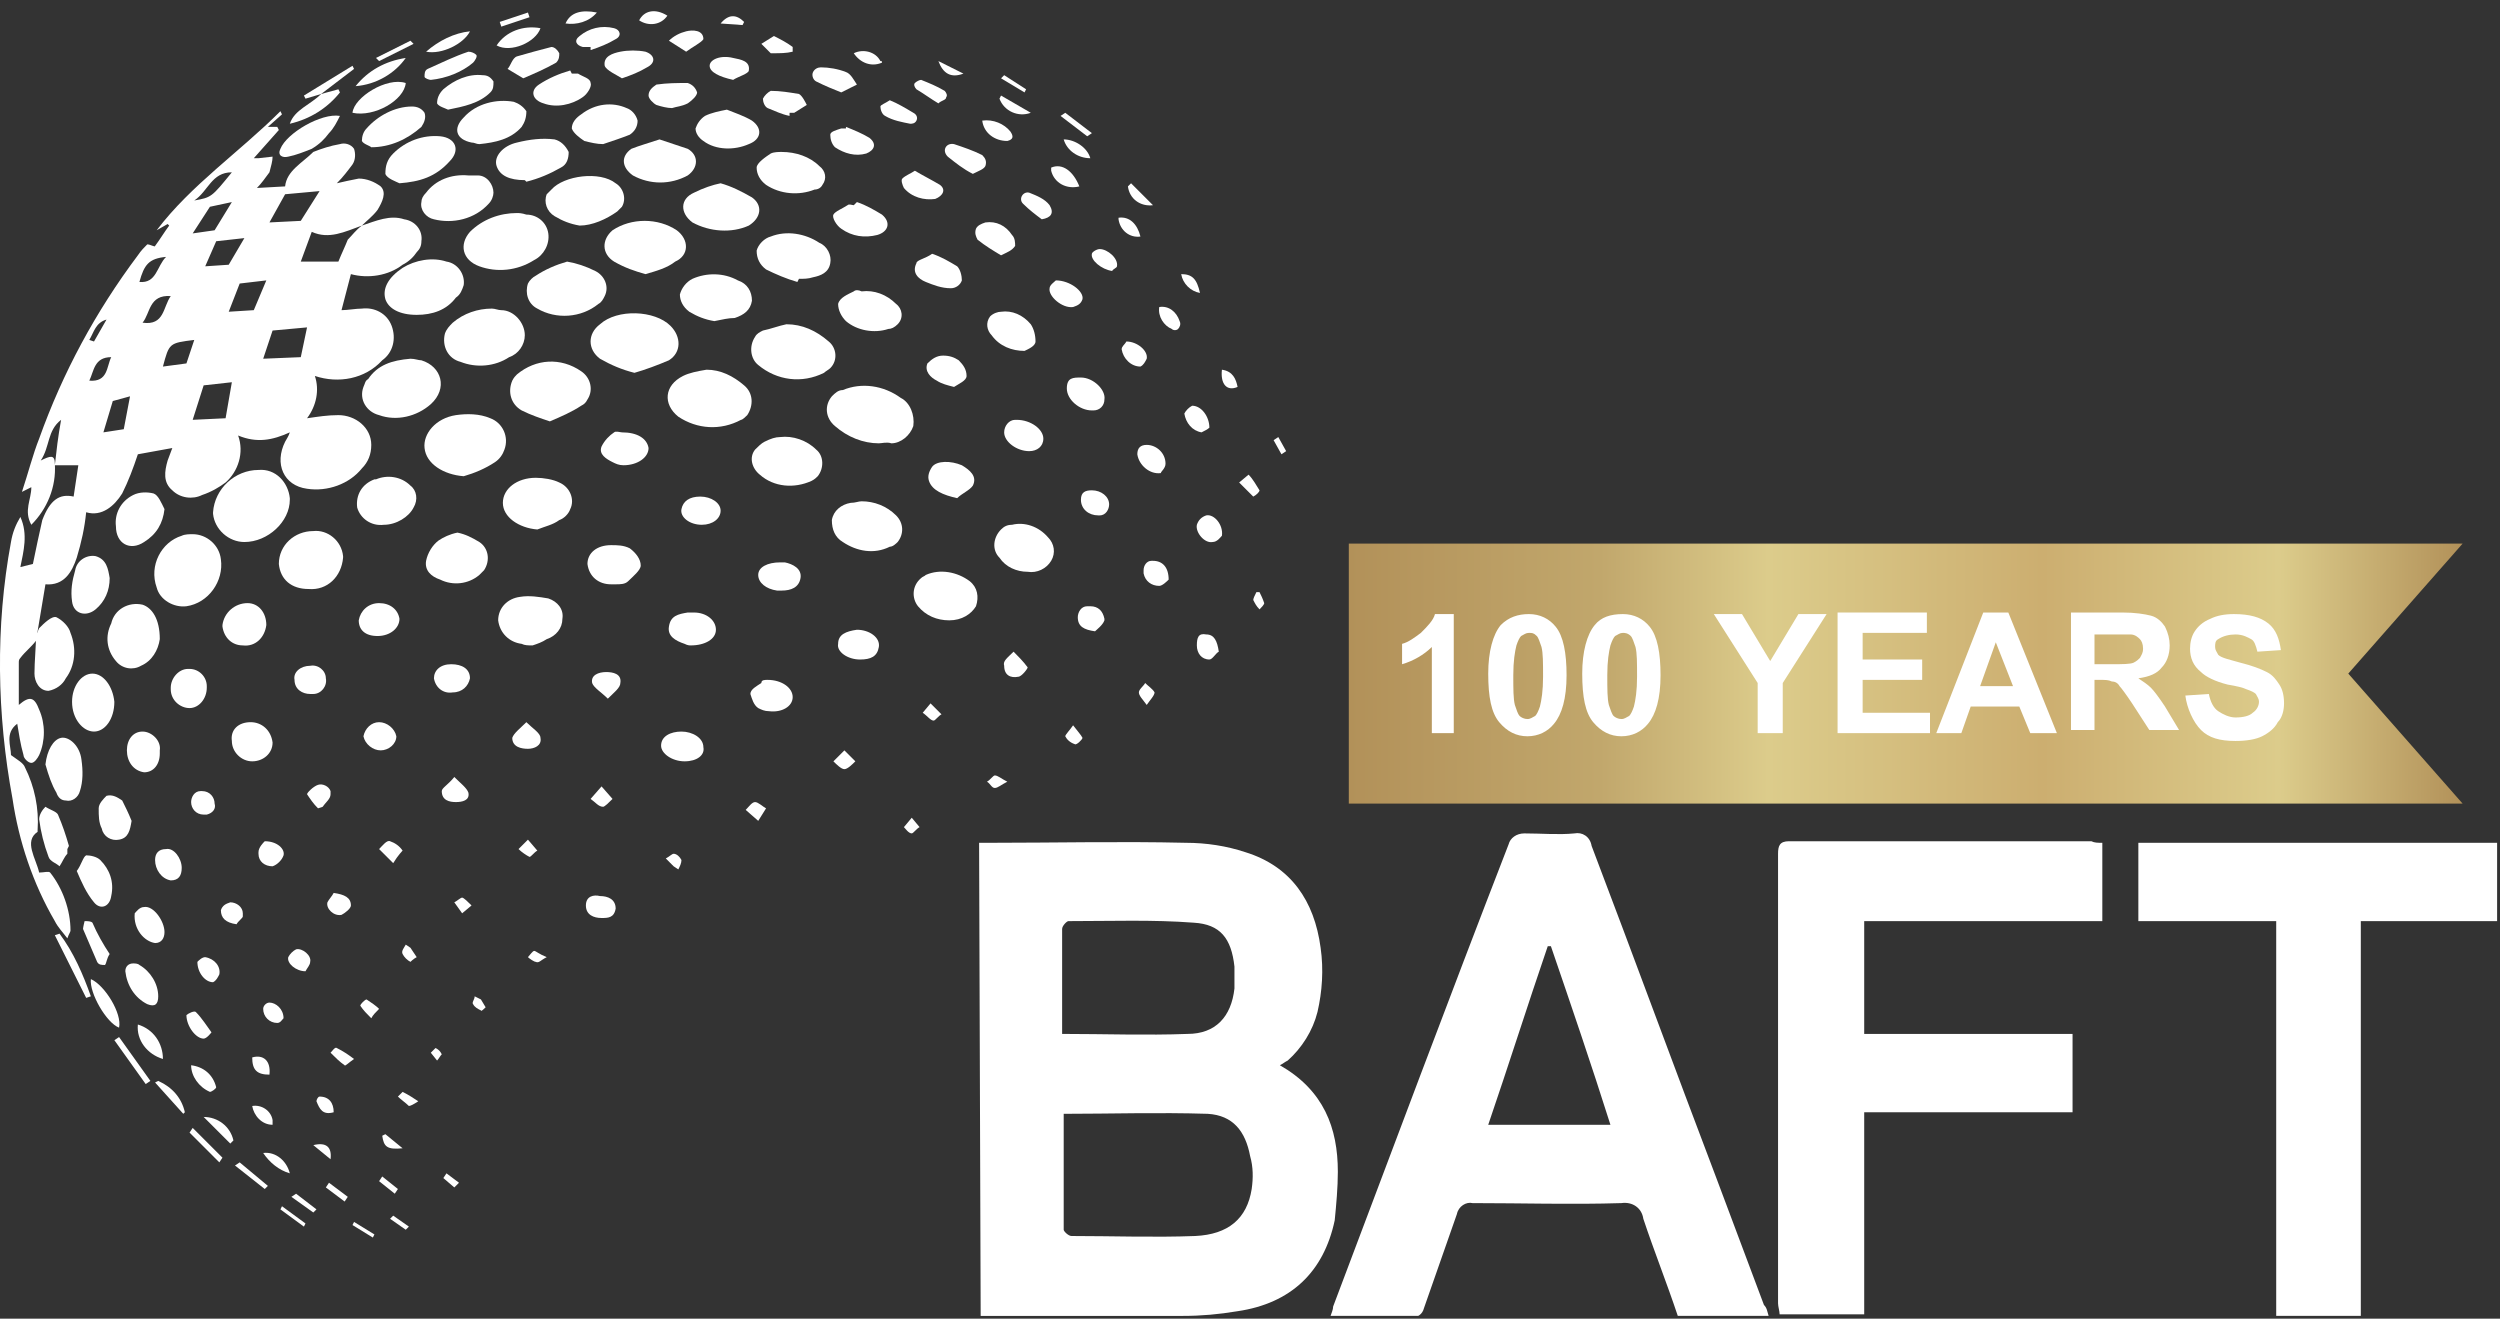 <svg width="182" height="96" viewBox="0 0 182 96" fill="none" xmlns="http://www.w3.org/2000/svg">
<rect x="0" y="0" width="182" height="96" fill="#333333" stroke="none"/>
<g clip-path="url(#clip0)">
<path d="M71.279 61.356C71.507 61.356 71.849 61.356 72.077 61.356C76.867 61.356 81.543 61.242 86.333 61.356C87.815 61.356 89.298 61.584 90.667 62.04C93.974 63.066 95.685 65.576 96.141 68.997C96.369 70.594 96.255 72.19 95.913 73.673C95.57 75.041 94.772 76.296 93.746 77.208C93.518 77.322 93.404 77.436 93.176 77.55C96.369 79.375 97.395 82.112 97.395 85.305C97.395 86.446 97.281 87.7 97.167 88.841C96.369 92.604 93.974 94.885 90.096 95.456C88.728 95.684 87.473 95.798 86.105 95.798C81.543 95.798 76.981 95.798 72.305 95.798H71.393L71.279 61.356ZM77.437 81.086C77.323 81.2 77.323 81.2 77.437 81.086C77.437 83.937 77.437 86.788 77.437 89.525C77.437 89.639 77.779 89.981 78.007 89.981C80.973 89.981 84.052 90.095 87.017 89.981C89.412 89.867 90.781 88.727 91.123 86.56C91.237 85.762 91.237 84.963 91.009 84.165C90.667 82.34 89.754 81.2 87.93 81.086C84.28 80.972 80.859 81.086 77.437 81.086ZM77.323 75.269C80.403 75.269 83.482 75.383 86.447 75.269C88.5 75.269 89.64 74.015 89.868 71.962C89.868 71.392 89.868 70.936 89.868 70.365C89.64 68.313 88.842 67.286 86.903 67.172C83.938 66.944 80.859 67.058 77.779 67.058C77.665 67.058 77.323 67.4 77.323 67.628C77.323 68.313 77.323 69.111 77.323 69.795V75.269Z" fill="white"/>
<path d="M128.757 95.798H122.143C121.345 93.403 120.432 91.122 119.634 88.727C119.52 87.928 118.836 87.472 118.037 87.586C114.388 87.7 110.852 87.586 107.203 87.586C106.747 87.472 106.176 87.814 106.062 88.385C105.264 90.665 104.466 92.946 103.667 95.227C103.553 95.683 103.211 95.912 102.755 95.912C100.816 95.912 98.877 95.912 96.825 95.912C96.939 95.57 97.053 95.341 97.053 95.113C101.272 83.937 105.492 72.646 109.826 61.47C109.94 61.014 110.396 60.672 110.966 60.672C112.221 60.672 113.475 60.786 114.616 60.672C115.186 60.557 115.756 60.9 115.87 61.584C118.95 69.681 121.915 77.778 124.994 85.876L128.415 94.999C128.643 95.227 128.643 95.455 128.757 95.798ZM112.905 68.883H112.677C111.194 73.216 109.826 77.55 108.343 81.884H117.239C115.87 77.55 114.388 73.216 112.905 68.883Z" fill="white"/>
<path d="M11.405 16.764C13.914 13.456 17.449 11.061 20.414 8.096L20.528 8.324L19.502 9.237H20.186L20.3 9.465L18.476 11.518H18.818L19.844 11.403C19.844 11.746 19.73 12.088 19.616 12.544C19.274 13 19.046 13.342 18.704 13.684L20.756 13.57C20.87 12.43 22.011 11.86 22.809 11.061C23.38 10.833 24.064 10.605 24.748 10.491C25.09 10.377 25.546 10.491 25.774 10.833C25.889 11.175 25.889 11.632 25.66 11.974C25.318 12.43 24.976 12.886 24.52 13.342C24.976 13.228 25.546 13.114 26.117 13C26.687 13 27.257 13.228 27.713 13.57C28.169 14.027 27.827 14.711 27.485 15.281C27.143 15.737 26.687 16.079 26.345 16.422C25.09 16.878 23.95 17.448 22.695 16.878L21.897 19.045H24.634C24.862 18.474 25.09 18.018 25.318 17.448C25.66 17.106 25.889 16.764 26.345 16.422C27.371 16.079 28.398 15.623 29.424 15.965C30.222 16.079 30.793 16.764 30.678 17.562C30.678 17.904 30.564 18.132 30.336 18.36C30.108 18.702 29.766 19.045 29.31 19.273C28.284 20.071 26.801 20.299 25.546 19.957L24.862 22.58C25.318 22.58 25.889 22.466 26.345 22.466C27.257 22.352 28.169 22.808 28.512 23.72C28.854 24.633 28.626 25.659 27.827 26.229C26.573 27.598 24.634 27.94 22.923 27.37C23.265 28.396 23.037 29.537 22.353 30.449C23.151 30.335 23.836 30.221 24.634 30.221C25.889 30.221 27.029 31.133 27.029 32.388C27.029 33.072 26.801 33.642 26.345 34.099C25.432 35.239 23.836 35.809 22.353 35.581C20.642 35.353 19.958 33.757 20.756 32.16C20.87 31.932 20.985 31.818 21.099 31.476C19.844 32.046 18.704 32.274 17.335 31.704C17.791 32.958 17.335 34.327 16.423 35.125C15.967 35.467 15.396 35.809 14.712 36.037C14.028 36.38 13.115 36.266 12.545 35.695C11.861 35.125 11.975 34.327 12.203 33.528C12.317 33.186 12.431 32.958 12.545 32.616L10.036 33.072C9.694 34.099 9.352 35.011 8.896 35.923C8.326 36.836 7.413 37.634 6.273 37.292C6.159 38.432 5.931 39.459 5.588 40.599C5.246 41.626 4.676 42.652 3.308 42.538L2.623 46.644C2.281 47.1 1.825 47.442 1.483 47.898C1.369 48.012 1.369 48.126 1.369 48.24C1.369 49.267 1.369 50.293 1.369 51.319C2.167 50.635 2.509 50.749 2.851 51.662C3.308 52.688 3.308 53.943 2.851 54.969C2.737 55.197 2.509 55.539 2.281 55.539C2.053 55.539 1.711 55.197 1.711 54.969C1.483 54.171 1.369 53.372 1.255 52.688C0.342 53.372 0.799 54.285 0.799 54.969C1.255 55.311 1.711 55.539 1.825 55.881C2.509 57.25 2.851 58.846 2.737 60.443V60.557C1.711 61.242 2.623 62.496 2.851 63.522C3.193 63.522 3.536 63.408 3.65 63.522C4.562 64.663 5.132 66.26 5.132 67.742C5.132 67.856 5.018 67.97 4.904 68.312C4.562 67.856 4.22 67.514 3.992 67.058C2.395 64.321 1.369 61.241 0.913 58.162C-0.228 52.004 -0.342 45.617 0.799 39.459C0.913 38.775 1.141 38.204 1.483 37.634C2.053 38.889 1.711 40.143 1.483 41.283L2.395 41.055C2.623 39.915 2.851 38.889 3.079 37.862C3.65 36.38 4.334 35.923 5.36 36.151L5.702 33.87H3.992C4.106 32.844 4.22 31.818 4.448 30.563C3.422 31.361 3.65 32.502 2.965 33.528C3.65 33.186 3.992 33.072 3.992 33.757C4.106 35.467 3.422 37.064 2.281 38.204C1.711 37.178 2.281 36.38 2.281 35.467L1.597 35.809C2.053 34.441 2.395 33.072 2.851 31.932C4.562 27.142 6.957 22.694 10.036 18.588C10.264 18.246 10.492 18.018 10.72 17.79C10.949 17.79 11.291 18.018 11.291 17.904C11.633 17.448 11.975 16.878 12.317 16.422L12.203 16.308L11.405 16.764ZM21.897 26.001L22.353 23.834L19.844 24.063L19.16 26.115L21.897 26.001ZM14.028 30.563L16.423 30.449L16.879 27.826L14.826 28.054L14.028 30.563ZM20.756 14.141L19.616 16.193L21.897 16.079L23.265 13.912L20.756 14.141ZM19.388 20.413L17.449 20.641L16.651 22.694L18.476 22.58L19.388 20.413ZM16.651 19.273L17.791 17.334L15.739 17.562L14.94 19.387L16.651 19.273ZM8.211 29.195L7.527 31.476L9.01 31.247L9.466 28.852L8.211 29.195ZM13.572 26.457L14.142 24.747C12.317 24.975 12.317 24.975 11.861 26.686L13.572 26.457ZM15.282 15.053L14.028 16.992L15.624 16.764L16.879 14.711L15.282 15.053ZM10.378 23.492C11.975 23.72 11.861 22.352 12.431 21.554C10.835 21.439 10.949 22.808 10.378 23.492ZM16.879 12.544C15.396 12.544 15.168 13.912 14.142 14.597C15.396 14.369 15.396 14.369 16.879 12.544ZM12.089 18.702C10.835 18.817 10.492 19.273 10.15 20.527C11.405 20.641 11.405 19.387 12.089 18.702ZM6.501 27.712C7.869 27.826 7.755 26.686 8.097 26.001C6.843 26.001 6.843 27.028 6.501 27.712ZM7.755 23.264C6.957 23.492 6.843 24.177 6.501 24.747L6.843 24.861L7.755 23.264Z" fill="white"/>
<path d="M153.049 61.356V67.058H135.714V75.269H150.882V80.972H135.714V95.683H129.556C129.556 95.455 129.442 95.113 129.442 94.885C129.442 83.937 129.442 73.102 129.442 62.154C129.442 61.584 129.556 61.242 130.24 61.242C137.539 61.242 144.838 61.242 152.251 61.242C152.479 61.356 152.707 61.356 153.049 61.356Z" fill="white"/>
<path d="M181.789 61.355V67.058H171.867V95.797H165.708V67.058H155.672V61.355H181.789Z" fill="white"/>
<path d="M18.818 34.213C20.072 34.099 20.984 35.125 21.099 36.266V36.38C21.099 37.976 19.502 39.459 17.791 39.459C16.651 39.459 15.624 38.547 15.51 37.406C15.51 37.406 15.51 37.406 15.51 37.292C15.624 35.581 17.107 34.213 18.818 34.213Z" fill="white"/>
<path d="M46.188 27.142C45.276 26.914 44.478 26.572 43.679 26.116C42.767 25.431 42.767 24.291 43.679 23.607C44.934 22.466 47.671 22.58 48.811 23.721C49.61 24.519 49.61 25.659 48.697 26.23C47.899 26.572 46.987 26.914 46.188 27.142Z" fill="white"/>
<path d="M33.758 34.669C32.275 34.555 31.021 33.757 30.907 32.616C30.793 31.59 31.705 30.449 33.188 30.221C33.986 30.107 34.898 30.107 35.697 30.449C36.609 30.791 37.065 31.818 36.723 32.73C36.609 33.072 36.381 33.414 36.039 33.642C35.354 34.099 34.556 34.441 33.758 34.669Z" fill="white"/>
<path d="M14.028 38.889C15.054 38.889 15.966 39.687 16.08 40.713C16.308 42.31 15.168 43.907 13.571 44.135C12.659 44.249 11.633 43.679 11.405 42.766C10.834 41.17 11.747 39.459 13.229 39.003C13.457 38.889 13.8 38.889 14.028 38.889Z" fill="white"/>
<path d="M63.98 32.274C62.839 32.274 61.699 31.818 60.787 31.019C60.102 30.449 59.988 29.537 60.559 28.852C60.787 28.624 61.015 28.396 61.357 28.396C62.725 27.826 64.322 28.054 65.576 28.967C66.261 29.309 66.603 30.221 66.489 31.019C66.261 31.704 65.576 32.274 64.892 32.274C64.55 32.16 64.208 32.274 63.98 32.274Z" fill="white"/>
<path d="M51.435 26.914C52.461 26.914 53.374 27.37 54.172 28.055C54.856 28.625 54.856 29.537 54.4 30.221C54.286 30.335 54.058 30.564 53.944 30.564C52.461 31.362 50.751 31.248 49.382 30.335C48.242 29.423 48.356 28.055 49.724 27.37C50.18 27.142 50.751 27.028 51.435 26.914Z" fill="white"/>
<path d="M37.635 15.509C37.749 15.509 37.977 15.509 38.319 15.623C39.118 15.623 39.802 16.194 39.916 16.992C40.03 17.79 39.574 18.588 38.89 18.931C37.635 19.729 36.153 19.843 34.898 19.387C33.644 18.931 33.415 17.79 34.214 16.878C35.126 15.966 36.381 15.509 37.635 15.509Z" fill="white"/>
<path d="M29.88 26.116C30.222 26.116 30.45 26.23 30.678 26.23C32.161 26.686 32.617 28.283 31.363 29.423C30.336 30.335 28.854 30.677 27.599 30.221C26.687 29.993 26.117 29.081 26.459 28.169C26.573 27.941 26.573 27.712 26.801 27.598C27.485 26.572 28.512 26.23 29.88 26.116Z" fill="white"/>
<path d="M40.03 30.677C39.346 30.449 38.662 30.221 37.977 29.879C37.179 29.423 36.951 28.51 37.293 27.712C37.407 27.484 37.521 27.37 37.635 27.256C39.004 26.115 40.828 26.001 42.311 27.028C42.995 27.484 43.224 28.396 42.767 29.081C42.653 29.309 42.539 29.423 42.311 29.537C41.627 29.993 40.828 30.335 40.03 30.677Z" fill="white"/>
<path d="M35.81 22.466C36.039 22.466 36.267 22.58 36.495 22.58C37.407 22.58 38.206 23.493 38.206 24.405C38.206 25.089 37.749 25.774 37.065 26.002C36.039 26.686 34.67 26.8 33.53 26.344C32.617 26.116 32.161 25.203 32.389 24.291C32.503 23.949 32.731 23.721 32.959 23.493C33.758 22.808 34.784 22.466 35.81 22.466Z" fill="white"/>
<path d="M57.251 23.606C58.391 23.606 59.418 24.063 60.33 24.861C60.9 25.317 61.014 26.23 60.444 26.8C60.33 26.914 60.102 27.028 59.988 27.142C58.391 27.94 56.567 27.712 55.198 26.572C54.628 26.115 54.514 25.203 54.97 24.519C55.084 24.291 55.312 24.177 55.54 24.063C56.11 23.949 56.681 23.721 57.251 23.606Z" fill="white"/>
<path d="M30.337 22.922C29.082 22.922 28.284 22.466 28.056 21.782C27.828 20.983 28.284 20.185 29.31 19.501C30.223 18.93 31.477 18.702 32.503 19.044C33.302 19.159 33.872 19.957 33.758 20.755C33.644 21.097 33.53 21.439 33.188 21.668C32.503 22.58 31.477 22.922 30.337 22.922Z" fill="white"/>
<path d="M46.987 19.957C46.189 19.729 45.504 19.501 44.706 19.045C43.794 18.474 43.794 17.448 44.592 16.764C45.961 15.851 47.899 15.851 49.268 16.764C50.18 17.448 50.18 18.589 49.154 19.045C48.584 19.501 47.785 19.729 46.987 19.957Z" fill="white"/>
<path d="M41.285 19.045C41.969 19.159 42.653 19.387 43.338 19.729C44.022 20.071 44.364 20.87 44.022 21.554C43.908 21.782 43.794 22.01 43.566 22.124C42.311 23.151 40.486 23.265 39.118 22.466C38.434 22.124 38.206 21.326 38.434 20.642C38.548 20.413 38.776 20.185 39.004 20.071C39.688 19.615 40.486 19.273 41.285 19.045Z" fill="white"/>
<path d="M42.197 16.422C41.513 16.308 40.943 16.08 40.373 15.738C39.802 15.396 39.574 14.711 39.802 14.141C39.916 14.027 40.03 13.913 40.144 13.799C41.057 12.772 43.68 12.43 44.82 13.343C45.391 13.685 45.619 14.483 45.276 15.053C45.162 15.167 45.048 15.281 44.934 15.396C44.136 15.966 43.11 16.422 42.197 16.422Z" fill="white"/>
<path d="M22.467 42.88C21.213 42.88 20.414 42.196 20.3 41.056C20.3 39.687 21.441 38.661 22.809 38.661C23.836 38.547 24.862 39.345 24.976 40.486V40.599C24.862 41.968 23.836 42.995 22.467 42.88Z" fill="white"/>
<path d="M39.118 38.547C37.749 38.433 36.609 37.634 36.609 36.608C36.609 35.581 37.635 34.783 39.004 34.783C39.574 34.783 40.258 34.897 40.715 35.125C41.513 35.468 41.855 36.38 41.513 37.064C41.399 37.406 41.057 37.748 40.715 37.862C40.258 38.205 39.688 38.319 39.118 38.547Z" fill="white"/>
<path d="M58.049 20.528C57.251 20.299 56.453 19.957 55.768 19.615C55.312 19.273 55.084 18.817 55.084 18.247C55.198 17.791 55.654 17.334 56.11 17.22C57.251 16.764 58.619 16.992 59.646 17.676C60.216 17.904 60.558 18.589 60.444 19.159C60.33 19.843 59.76 20.071 59.19 20.185C58.847 20.299 58.505 20.299 58.163 20.299L58.049 20.528Z" fill="white"/>
<path d="M62.725 36.494C63.638 36.494 64.55 36.836 65.234 37.52C65.805 38.09 65.805 38.889 65.349 39.459C65.234 39.573 65.006 39.801 64.778 39.801C63.638 40.371 62.383 40.143 61.357 39.459C60.787 39.117 60.559 38.547 60.559 37.862C60.673 37.178 61.243 36.722 61.927 36.608C62.269 36.608 62.497 36.494 62.725 36.494Z" fill="white"/>
<path d="M52.005 23.378C51.321 23.265 50.751 23.036 50.18 22.694C49.724 22.352 49.496 21.896 49.496 21.44C49.61 20.984 49.952 20.527 50.408 20.299C51.435 19.843 52.689 19.843 53.716 20.413C54.4 20.641 54.742 21.212 54.742 21.896C54.628 22.58 54.172 22.922 53.488 23.15C53.032 23.15 52.575 23.265 52.005 23.378Z" fill="white"/>
<path d="M52.461 13.342C53.26 13.57 53.944 13.912 54.742 14.369C55.541 14.939 55.426 15.851 54.514 16.422C53.26 16.992 51.663 16.878 50.408 16.193C49.496 15.509 49.496 14.483 50.523 14.027C51.207 13.684 51.891 13.456 52.461 13.342Z" fill="white"/>
<path d="M56.795 31.818C57.707 31.704 58.734 32.046 59.418 32.73C59.988 33.187 59.988 34.099 59.532 34.669C59.418 34.783 59.304 34.897 59.076 35.011C57.821 35.581 56.339 35.468 55.312 34.555C54.742 34.099 54.514 33.301 54.97 32.73C55.198 32.502 55.426 32.274 55.654 32.16C56.111 31.932 56.453 31.818 56.795 31.818Z" fill="white"/>
<path d="M11.633 46.53C11.519 47.328 11.063 48.126 10.264 48.468C9.694 48.81 8.896 48.697 8.44 48.126C7.755 47.328 7.641 46.301 8.097 45.389C8.326 44.363 9.352 43.792 10.378 44.021C11.063 44.249 11.633 45.047 11.633 46.53Z" fill="white"/>
<path d="M34.1 12.772C34.328 12.772 34.556 12.772 34.784 12.772C35.468 12.772 35.924 13.456 35.924 14.027C35.924 14.255 35.81 14.597 35.582 14.825C34.556 15.965 32.959 16.308 31.591 15.965C31.02 15.851 30.564 15.281 30.678 14.711C30.678 14.483 30.792 14.255 31.02 14.027C31.705 13.114 32.845 12.658 34.1 12.772Z" fill="white"/>
<path d="M38.776 46.986C38.434 46.986 38.205 46.986 37.977 46.872C37.065 46.758 36.381 46.074 36.267 45.161C36.267 44.249 36.951 43.565 37.863 43.451C38.547 43.337 39.232 43.451 39.916 43.565C40.6 43.793 41.056 44.363 40.943 45.047C40.943 45.731 40.486 46.302 39.802 46.53C39.46 46.758 39.118 46.872 38.776 46.986Z" fill="white"/>
<path d="M33.301 38.774C33.871 38.889 34.328 39.117 34.898 39.459C35.582 39.915 35.696 40.827 35.24 41.511C35.126 41.626 35.012 41.74 34.898 41.854C34.1 42.538 32.959 42.652 32.047 42.196C31.363 41.968 30.906 41.511 31.02 40.827C31.134 40.257 31.477 39.687 31.933 39.345C32.275 39.117 32.731 38.889 33.301 38.774Z" fill="white"/>
<path d="M38.206 13.114C37.065 13.114 36.381 12.772 36.153 12.088C35.925 11.404 36.609 10.605 37.635 10.377C38.548 10.149 39.46 10.035 40.373 10.149C40.829 10.263 41.171 10.605 41.399 11.062C41.399 11.518 41.285 11.974 40.829 12.202C40.03 12.658 39.232 13 38.32 13.229L38.206 13.114Z" fill="white"/>
<path d="M69.112 45.161C68.2 45.161 67.401 44.819 66.831 44.135C66.375 43.565 66.375 42.652 67.059 42.082C67.173 41.968 67.287 41.968 67.401 41.854C68.428 41.398 69.682 41.626 70.595 42.31C71.165 42.766 71.279 43.451 71.051 44.135C70.709 44.705 70.024 45.161 69.112 45.161Z" fill="white"/>
<path d="M2.623 46.188C2.737 46.074 2.737 45.96 2.851 45.732C3.194 45.389 3.764 44.819 4.106 44.933C4.562 45.161 5.018 45.618 5.132 46.074C5.589 47.214 5.474 48.469 4.79 49.381C4.562 49.837 4.106 50.179 3.536 50.293C2.851 50.293 2.509 49.609 2.509 49.039C2.509 48.127 2.623 47.1 2.623 46.188Z" fill="white"/>
<path d="M48.014 10.149C48.698 10.377 49.382 10.606 50.066 10.834C50.865 11.29 50.865 12.202 50.066 12.773C48.812 13.457 47.329 13.457 46.075 12.773C45.276 12.202 45.163 11.404 45.961 10.834C46.531 10.606 47.329 10.377 48.014 10.149Z" fill="white"/>
<path d="M29.082 13.342C28.854 13.228 28.17 13 28.056 12.658C28.056 12.088 28.17 11.632 28.626 11.175C29.538 10.263 30.793 9.807 32.047 9.921C33.188 10.035 33.53 10.947 32.731 11.746C31.705 12.886 30.565 13.228 29.082 13.342Z" fill="white"/>
<path d="M56.909 11.062C57.935 11.062 58.962 11.404 59.646 12.088C60.102 12.43 60.216 13 59.874 13.457C59.76 13.685 59.532 13.799 59.304 13.799C58.163 14.255 56.795 14.141 55.768 13.457C55.312 13.114 55.084 12.658 55.084 12.202C55.084 11.86 55.768 11.404 56.11 11.176C56.339 11.062 56.681 11.062 56.909 11.062Z" fill="white"/>
<path d="M27.941 38.205C27.029 38.319 26.231 37.748 26.003 36.95C25.889 36.038 26.345 35.239 27.257 34.897H27.371C28.169 34.555 29.196 34.669 29.88 35.353C30.336 35.696 30.45 36.38 30.108 36.95C29.766 37.634 28.854 38.205 27.941 38.205Z" fill="white"/>
<path d="M34.898 10.492C34.67 10.492 34.556 10.377 34.328 10.377C33.188 10.149 32.959 9.351 33.758 8.553C34.67 7.526 36.153 7.184 37.407 7.412C37.749 7.526 38.092 7.754 38.32 8.097C38.32 8.553 38.206 8.895 37.977 9.237C37.179 10.149 36.039 10.377 34.898 10.492Z" fill="white"/>
<path d="M74.814 41.626C74.016 41.626 73.217 41.284 72.761 40.6C72.191 40.029 72.305 39.117 72.875 38.547C73.103 38.319 73.331 38.205 73.674 38.205C74.586 37.977 75.612 38.319 76.296 39.117C76.753 39.573 76.867 40.257 76.525 40.828C76.183 41.398 75.498 41.74 74.814 41.626Z" fill="white"/>
<path d="M62.725 21.212C63.638 21.098 64.55 21.44 65.234 22.124C65.691 22.466 65.805 23.15 65.348 23.607C65.12 23.835 64.892 23.949 64.664 23.949C63.638 24.291 62.383 24.063 61.585 23.378C61.243 23.036 61.015 22.58 61.015 22.124C61.129 21.668 61.699 21.44 62.155 21.212C62.269 21.098 62.497 21.098 62.725 21.212Z" fill="white"/>
<path d="M43.908 10.491C43.452 10.491 42.995 10.377 42.539 10.263C42.197 10.035 41.741 9.693 41.627 9.351C41.627 8.895 41.969 8.553 42.311 8.325C43.338 7.526 44.592 7.412 45.618 7.868C45.961 7.982 46.303 8.325 46.417 8.781C46.417 9.237 46.189 9.579 45.847 9.807C45.276 10.035 44.592 10.263 43.908 10.491Z" fill="white"/>
<path d="M5.246 51.091C5.246 49.951 5.93 49.039 6.729 49.039C7.527 49.039 8.211 49.951 8.325 51.091C8.325 52.346 7.641 53.258 6.843 53.258C6.044 53.258 5.246 52.346 5.246 51.091Z" fill="white"/>
<path d="M11.975 37.064C11.861 38.09 11.405 38.889 10.492 39.459C9.466 40.143 8.44 39.573 8.44 38.319C8.326 37.406 8.782 36.494 9.694 36.038C10.15 35.809 10.72 35.809 11.177 35.923C11.519 36.038 11.747 36.608 11.975 37.064Z" fill="white"/>
<path d="M52.917 7.982C53.487 8.211 54.172 8.439 54.742 8.781C55.54 9.351 55.426 10.149 54.514 10.491C53.487 10.948 52.119 10.948 51.206 10.263C50.864 10.035 50.636 9.693 50.636 9.351C50.75 9.009 50.978 8.667 51.321 8.439C51.777 8.211 52.347 8.096 52.917 7.982Z" fill="white"/>
<path d="M3.308 55.653C3.422 54.627 3.878 53.829 4.448 53.715C5.018 53.6 5.817 54.285 5.931 55.311C6.045 56.109 6.045 56.908 5.817 57.592C5.703 58.048 5.246 58.39 4.79 58.276C4.448 58.276 4.22 58.048 4.106 57.706C3.764 57.136 3.536 56.452 3.308 55.653Z" fill="white"/>
<path d="M27.029 10.72C26.915 10.605 26.459 10.492 26.345 10.263C26.345 9.921 26.459 9.579 26.687 9.351C27.485 8.439 28.74 7.754 29.994 7.754C30.336 7.754 30.678 7.868 30.907 8.211C31.021 8.553 30.907 8.895 30.678 9.237C29.652 10.149 28.398 10.72 27.029 10.72Z" fill="white"/>
<path d="M44.82 42.538C44.706 42.538 44.592 42.538 44.478 42.538C43.565 42.538 42.881 41.968 42.767 41.056C42.767 40.257 43.451 39.687 44.478 39.687C44.934 39.687 45.39 39.687 45.846 39.915C46.303 40.257 46.645 40.713 46.645 41.17C46.645 41.512 46.074 41.968 45.732 42.31C45.504 42.538 45.162 42.538 44.82 42.538Z" fill="white"/>
<path d="M7.984 42.082C7.984 42.994 7.641 43.793 6.957 44.363C6.273 44.933 5.36 44.705 5.246 43.793C5.132 42.994 5.246 42.31 5.474 41.512C5.589 40.827 6.273 40.371 6.957 40.485C7.755 40.713 7.869 41.398 7.984 42.082Z" fill="white"/>
<path d="M19.388 45.503C19.274 46.416 18.59 47.1 17.677 46.986C16.879 46.986 16.309 46.416 16.195 45.617V45.503C16.309 44.591 17.107 43.907 18.02 43.907C18.818 43.907 19.388 44.591 19.388 45.503C19.388 45.389 19.388 45.389 19.388 45.503Z" fill="white"/>
<path d="M41.627 5.359C41.741 5.359 41.969 5.359 42.083 5.359C42.425 5.588 42.995 5.702 42.995 6.044C43.109 6.272 42.767 6.842 42.425 7.07C41.627 7.64 40.486 7.868 39.574 7.526C38.776 7.298 38.548 6.614 39.232 6.158C39.916 5.702 40.714 5.359 41.513 5.131L41.627 5.359Z" fill="white"/>
<path d="M74.586 25.546C73.674 25.546 72.761 25.203 72.191 24.405C71.849 24.063 71.735 23.493 72.077 23.037C72.305 22.808 72.647 22.695 72.876 22.695C73.674 22.58 74.472 22.923 75.042 23.607C75.27 23.949 75.385 24.405 75.385 24.861C75.385 25.203 74.814 25.432 74.586 25.546Z" fill="white"/>
<path d="M62.383 14.711C63.067 14.939 63.638 15.281 64.208 15.623C64.892 16.194 64.664 16.878 63.866 17.106C62.953 17.334 62.041 17.22 61.242 16.65C60.9 16.422 60.558 15.851 60.672 15.623C60.786 15.395 61.356 15.167 61.699 14.939C61.813 14.825 62.041 14.939 62.155 14.939L62.383 14.711Z" fill="white"/>
<path d="M32.617 7.983C32.389 7.868 31.933 7.754 31.819 7.526C31.819 7.184 31.933 6.842 32.275 6.5C33.073 5.816 34.1 5.359 35.126 5.474C35.468 5.474 35.696 5.588 35.925 5.93C35.925 6.272 35.925 6.5 35.696 6.728C34.898 7.526 33.758 7.754 32.617 7.983Z" fill="white"/>
<path d="M18.247 52.574C19.046 52.574 19.73 53.144 19.844 54.057C19.844 54.855 19.16 55.425 18.361 55.425C17.563 55.425 16.879 54.741 16.879 53.943C16.765 53.144 17.335 52.574 18.247 52.574C18.247 52.574 18.133 52.574 18.247 52.574Z" fill="white"/>
<path d="M22.695 10.834C22.125 11.062 21.555 11.29 20.985 11.404C20.528 11.518 20.186 11.29 20.414 10.834C20.871 9.693 23.38 8.21 24.748 8.438C24.52 8.895 24.292 9.351 23.95 9.693C23.608 10.149 23.265 10.491 22.695 10.834Z" fill="white"/>
<path d="M5.588 63.408C5.931 62.952 6.045 62.382 6.273 62.268C6.615 62.268 7.071 62.382 7.299 62.61C7.983 63.294 8.325 64.207 8.097 65.233C7.983 66.032 7.299 66.26 6.843 65.689C6.273 65.005 5.931 64.207 5.588 63.408Z" fill="white"/>
<path d="M45.276 31.476C46.417 31.476 47.101 31.932 47.215 32.616C47.215 33.3 46.417 33.87 45.39 33.87C45.048 33.87 44.82 33.756 44.592 33.642C44.136 33.414 43.566 33.072 43.794 32.502C44.022 32.046 44.364 31.704 44.706 31.476C44.82 31.361 45.162 31.476 45.276 31.476Z" fill="white"/>
<path d="M69.682 36.266C68.656 36.038 67.857 35.696 67.629 35.011C67.515 34.669 67.629 34.327 67.857 33.985C68.199 33.529 69.226 33.529 70.024 33.871C70.594 34.213 71.165 34.669 70.823 35.353C70.594 35.696 70.024 35.924 69.682 36.266Z" fill="white"/>
<path d="M50.294 46.986C50.18 46.986 50.066 46.986 49.838 46.872C49.154 46.644 48.584 46.301 48.698 45.617C48.812 44.819 49.382 44.705 50.066 44.591C50.18 44.591 50.294 44.591 50.522 44.591C51.435 44.591 52.119 45.161 52.119 45.845C52.119 46.53 51.321 46.986 50.294 46.986Z" fill="white"/>
<path d="M67.857 18.475C68.542 18.703 69.112 19.045 69.682 19.387C69.91 19.615 70.024 20.071 70.024 20.413C69.91 20.756 69.568 20.984 69.226 20.984C68.542 20.984 67.972 20.756 67.401 20.527C66.831 20.299 66.375 19.843 66.717 19.159C66.717 18.931 67.401 18.817 67.857 18.475Z" fill="white"/>
<path d="M4.904 61.812C4.904 61.926 4.904 62.04 4.904 62.154C4.676 62.382 4.562 62.724 4.334 63.066C4.106 62.838 3.65 62.724 3.536 62.382C3.194 61.469 2.966 60.557 2.852 59.645C2.852 59.303 3.08 58.961 3.308 58.732C3.65 58.961 4.106 59.075 4.22 59.303C4.562 60.101 4.79 60.785 5.018 61.584L4.904 61.812Z" fill="white"/>
<path d="M15.054 50.065C15.054 50.864 14.484 51.548 13.8 51.548C13.115 51.548 12.431 50.978 12.431 50.179V50.065C12.431 49.381 13.001 48.697 13.686 48.697H13.8C14.484 48.697 15.054 49.267 15.054 49.951C15.054 49.951 15.054 50.065 15.054 50.065Z" fill="white"/>
<path d="M9.58 59.759C9.466 60.443 9.352 61.013 8.668 61.127C8.097 61.242 7.527 60.899 7.413 60.329C7.185 59.873 7.185 59.417 7.185 58.846C7.185 58.504 7.527 58.162 7.755 57.934C8.211 57.82 8.554 58.048 8.896 58.276C9.124 58.733 9.352 59.189 9.58 59.759Z" fill="white"/>
<path d="M27.485 46.302C26.573 46.302 26.117 45.846 26.117 45.161C26.231 44.477 26.801 43.907 27.599 43.907C28.398 43.907 28.968 44.363 29.082 45.047C29.082 45.731 28.398 46.302 27.485 46.302Z" fill="white"/>
<path d="M48.925 7.868C48.583 7.868 48.127 7.754 47.785 7.64C47.557 7.526 47.215 7.184 47.215 6.956C47.215 6.614 47.443 6.386 47.785 6.157C48.583 6.043 49.268 6.043 50.066 6.043C50.408 6.157 50.636 6.386 50.75 6.728C50.75 6.956 50.408 7.298 50.066 7.526C49.61 7.754 49.268 7.754 48.925 7.868Z" fill="white"/>
<path d="M55.882 49.495C56.909 49.495 57.707 50.065 57.707 50.75C57.707 51.434 56.909 51.89 55.996 51.776C55.654 51.776 55.426 51.662 55.198 51.548C54.856 51.32 54.742 50.864 54.628 50.522C54.628 50.179 55.084 49.951 55.426 49.723C55.426 49.495 55.654 49.495 55.882 49.495Z" fill="white"/>
<path d="M11.633 54.855C11.633 55.653 11.177 56.224 10.492 56.224C9.694 56.109 9.238 55.425 9.238 54.627C9.238 53.828 9.694 53.258 10.378 53.258C11.062 53.258 11.747 53.943 11.633 54.627C11.633 54.741 11.633 54.855 11.633 54.855Z" fill="white"/>
<path d="M38.092 5.701L36.951 5.017C37.179 4.789 37.293 4.219 37.635 4.105C38.434 3.877 39.232 3.648 40.144 3.42C40.373 3.42 40.601 3.648 40.715 3.877C40.715 4.105 40.715 4.333 40.487 4.561C39.688 5.017 38.89 5.359 38.092 5.701Z" fill="white"/>
<path d="M49.838 55.425C48.926 55.425 48.127 54.855 48.127 54.285C48.127 53.6 48.812 53.258 49.61 53.258C50.408 53.258 51.207 53.715 51.207 54.399C51.321 54.969 50.751 55.425 49.838 55.425Z" fill="white"/>
<path d="M29.538 6.044C29.424 7.298 27.257 8.553 25.661 8.211C25.775 7.07 28.17 5.587 29.538 6.044Z" fill="white"/>
<path d="M62.611 48.013C61.699 48.013 60.901 47.442 61.015 46.872C61.015 46.188 61.585 45.96 62.383 45.846C63.296 45.846 64.094 46.416 63.98 47.1C63.866 47.785 63.41 48.013 62.611 48.013Z" fill="white"/>
<path d="M69.454 28.169C68.998 28.055 68.542 27.941 68.2 27.712C67.743 27.484 67.287 27.028 67.515 26.458C67.857 26.116 68.2 25.888 68.656 25.888C69.112 25.888 69.454 26.002 69.796 26.23C70.138 26.572 70.366 26.914 70.366 27.37C70.366 27.712 69.796 27.941 69.454 28.169Z" fill="white"/>
<path d="M45.276 5.702C44.934 5.473 44.136 5.131 44.022 4.789C43.908 4.105 44.592 3.877 45.162 3.763C45.733 3.649 46.417 3.649 46.987 3.763C47.671 3.991 47.785 4.561 47.101 4.903C46.531 5.245 45.961 5.473 45.276 5.702Z" fill="white"/>
<path d="M74.016 30.564C75.042 30.564 75.955 31.248 75.955 31.932C75.955 32.502 75.499 32.844 74.928 32.844C74.016 32.844 73.103 32.16 73.103 31.476C73.103 31.02 73.446 30.564 73.902 30.564C73.902 30.564 74.016 30.564 74.016 30.564Z" fill="white"/>
<path d="M79.49 29.879C78.577 29.879 77.665 29.081 77.665 28.282C77.665 27.484 78.121 27.484 78.691 27.484C79.604 27.484 80.516 28.396 80.402 29.081C80.402 29.537 80.06 29.879 79.604 29.879C79.604 29.879 79.49 29.879 79.49 29.879Z" fill="white"/>
<path d="M56.795 40.941C56.909 40.941 57.023 40.941 57.137 40.941C57.707 41.056 58.392 41.398 58.278 42.082C58.163 42.766 57.593 42.994 56.909 42.994C56.795 42.994 56.681 42.994 56.567 42.994C55.769 42.88 55.198 42.424 55.198 41.854C55.198 41.283 55.883 40.941 56.795 40.941Z" fill="white"/>
<path d="M11.519 72.532C11.519 73.102 11.291 73.331 10.721 73.102C9.808 72.646 9.238 71.734 9.124 70.707C9.124 70.365 9.352 70.137 9.694 70.137C9.808 70.137 10.036 70.137 10.15 70.251C10.949 70.707 11.519 71.62 11.519 72.532Z" fill="white"/>
<path d="M51.093 38.204C50.18 38.204 49.496 37.634 49.61 37.064C49.724 36.493 50.18 36.151 50.979 36.151C51.777 36.151 52.461 36.608 52.461 37.178C52.461 37.748 51.891 38.204 51.093 38.204Z" fill="white"/>
<path d="M31.363 5.816C31.249 5.816 30.907 5.701 30.907 5.587C30.907 5.359 30.907 5.131 31.135 5.017C32.161 4.561 33.074 4.105 34.1 3.763C34.328 3.763 34.556 3.877 34.67 3.991C34.784 4.105 34.556 4.447 34.442 4.561C33.644 5.245 32.503 5.701 31.363 5.816Z" fill="white"/>
<path d="M72.875 18.588C72.305 18.246 71.735 17.904 71.165 17.448C71.051 17.22 70.937 16.992 71.051 16.65C71.165 16.422 71.393 16.308 71.735 16.194C72.533 16.079 73.218 16.422 73.674 17.106C73.902 17.334 73.902 17.676 73.902 17.904C73.674 18.246 73.332 18.36 72.875 18.588Z" fill="white"/>
<path d="M61.585 9.237C62.155 9.465 62.725 9.693 63.295 10.035C63.866 10.491 63.638 10.947 63.067 11.176C62.269 11.404 61.471 11.176 60.786 10.719C60.558 10.491 60.444 10.149 60.444 9.807C60.444 9.579 60.901 9.465 61.243 9.351C61.357 9.351 61.471 9.351 61.585 9.351V9.237Z" fill="white"/>
<path d="M57.479 8.438C56.909 8.324 56.453 8.096 55.883 7.868C55.655 7.754 55.541 7.412 55.541 7.184C55.655 6.956 55.883 6.728 56.111 6.614C56.795 6.614 57.479 6.728 58.164 6.842C58.392 6.956 58.62 7.412 58.734 7.64C58.392 7.868 58.164 7.982 57.821 8.21C57.707 8.21 57.593 8.21 57.479 8.21V8.438Z" fill="white"/>
<path d="M66.603 12.43C67.173 12.772 67.857 13.114 68.427 13.457C68.884 13.799 68.656 14.255 68.085 14.483C67.287 14.597 66.375 14.369 65.804 13.685C65.69 13.457 65.576 13.114 65.69 13C65.918 12.772 66.26 12.658 66.603 12.43Z" fill="white"/>
<path d="M9.808 66.487C9.922 66.374 10.15 66.031 10.493 66.031C11.177 65.917 11.975 67.058 11.975 67.856C11.975 68.312 11.747 68.654 11.291 68.654C10.493 68.54 9.694 67.628 9.808 66.487Z" fill="white"/>
<path d="M61.243 6.728C60.672 6.5 60.102 6.272 59.418 5.93C59.19 5.816 59.076 5.474 59.19 5.245C59.304 5.017 59.532 4.903 59.76 4.903C60.33 4.903 61.014 5.017 61.585 5.245C61.927 5.359 62.155 5.816 62.383 6.158L61.243 6.728Z" fill="white"/>
<path d="M32.845 48.355C33.644 48.355 34.214 48.697 34.214 49.381C34.1 49.951 33.644 50.407 32.959 50.407C32.275 50.521 31.705 50.065 31.591 49.381C31.591 48.811 32.047 48.355 32.845 48.355Z" fill="white"/>
<path d="M70.822 12.658C70.138 12.316 69.568 11.86 68.998 11.404C68.541 10.947 68.883 10.377 69.454 10.491C70.138 10.719 70.822 10.947 71.507 11.29C71.735 11.518 71.849 11.746 71.735 12.088C71.621 12.316 71.278 12.43 70.822 12.658Z" fill="white"/>
<path d="M22.581 48.469C23.152 48.355 23.722 48.811 23.722 49.381C23.836 49.951 23.38 50.522 22.809 50.522C22.695 50.522 22.695 50.522 22.581 50.522C22.011 50.522 21.441 50.179 21.441 49.495C21.327 48.925 21.897 48.469 22.581 48.469C22.581 48.469 22.467 48.469 22.581 48.469Z" fill="white"/>
<path d="M7.983 69.453C7.755 69.795 7.755 70.137 7.641 70.251C7.413 70.251 7.185 70.251 7.071 70.023C6.729 69.225 6.387 68.427 6.044 67.628C6.044 67.514 6.158 67.058 6.158 67.058C6.387 67.058 6.615 67.058 6.729 67.172C7.071 67.971 7.527 68.769 7.983 69.453Z" fill="white"/>
<path d="M27.599 52.574C28.169 52.574 28.739 53.03 28.854 53.601C28.854 54.171 28.283 54.627 27.713 54.627C27.143 54.627 26.573 54.171 26.459 53.601C26.573 53.03 27.029 52.574 27.599 52.574Z" fill="white"/>
<path d="M53.373 5.815C52.347 5.587 51.663 5.245 51.663 4.789C51.663 4.333 52.461 3.991 53.373 4.219C53.944 4.333 54.628 4.447 54.514 5.131C54.514 5.359 53.715 5.587 53.373 5.815Z" fill="white"/>
<path d="M13.229 63.18C13.229 63.751 13.001 64.093 12.431 64.093C11.747 63.979 11.29 63.294 11.29 62.61C11.29 62.154 11.519 61.812 12.089 61.812C12.659 61.698 13.229 62.496 13.229 63.18Z" fill="white"/>
<path d="M76.867 20.413C77.893 20.413 78.92 21.211 78.805 21.782C78.692 22.124 78.463 22.238 78.121 22.352C77.323 22.466 76.296 21.553 76.411 20.983C76.411 20.755 76.753 20.527 76.867 20.413Z" fill="white"/>
<path d="M42.995 3.42C42.767 3.42 42.653 3.42 42.425 3.42C41.969 3.306 41.741 2.964 42.197 2.622C42.881 2.052 43.794 1.824 44.706 2.052C45.162 2.166 45.276 2.622 44.82 2.85C44.25 3.192 43.679 3.42 42.995 3.648V3.42Z" fill="white"/>
<path d="M84.508 34.441C83.71 34.555 82.911 33.871 82.797 33.072C82.797 32.616 83.025 32.388 83.482 32.388C84.166 32.388 84.85 32.958 84.85 33.757C84.85 34.099 84.508 34.327 84.508 34.441Z" fill="white"/>
<path d="M6.615 71.278C7.641 71.734 8.896 73.787 8.668 74.813C7.755 74.471 6.501 72.304 6.615 71.278Z" fill="white"/>
<path d="M64.778 7.298C65.348 7.526 65.918 7.868 66.489 8.21C66.717 8.324 66.831 8.552 66.717 8.78C66.603 9.009 66.375 9.009 66.261 9.009C65.69 8.894 65.006 8.78 64.436 8.438C64.208 8.324 64.094 7.982 64.094 7.754C64.094 7.64 64.436 7.526 64.778 7.298Z" fill="white"/>
<path d="M23.38 6.842L24.634 6.5L24.748 6.728C23.836 7.868 22.581 8.666 21.099 9.009C21.441 7.982 22.581 7.64 23.38 6.842Z" fill="white"/>
<path d="M79.946 37.52C79.262 37.52 78.692 37.064 78.692 36.38C78.692 35.809 79.034 35.695 79.49 35.695C80.174 35.695 80.745 36.151 80.745 36.722C80.745 37.064 80.517 37.52 80.06 37.52C79.946 37.52 79.946 37.52 79.946 37.52Z" fill="white"/>
<path d="M25.889 6.272C26.801 5.131 28.055 4.447 29.538 4.219C28.74 5.359 27.371 6.158 25.889 6.272Z" fill="white"/>
<path d="M36.153 3.307C36.837 2.28 38.092 1.824 39.346 2.052C39.004 3.079 37.179 3.877 36.153 3.307Z" fill="white"/>
<path d="M43.794 66.83C43.224 66.83 42.653 66.602 42.653 65.918C42.653 65.233 43.224 65.119 43.68 65.233C44.25 65.233 44.82 65.461 44.82 66.146C44.706 66.83 44.25 66.83 43.794 66.83Z" fill="white"/>
<path d="M88.956 39.003C88.842 39.117 88.614 39.459 88.272 39.459C87.701 39.573 87.017 38.775 87.131 38.205C87.245 37.862 87.473 37.634 87.816 37.52C88.386 37.406 89.07 38.205 88.956 39.003Z" fill="white"/>
<path d="M38.319 52.574C38.776 53.03 39.346 53.373 39.346 53.715C39.46 54.285 38.89 54.513 38.433 54.513C37.977 54.513 37.293 54.399 37.293 53.715C37.407 53.373 37.863 53.03 38.319 52.574Z" fill="white"/>
<path d="M44.25 50.864C43.794 50.407 43.224 50.065 43.109 49.723C42.995 49.153 43.566 48.925 44.136 48.925C44.592 48.925 45.276 49.039 45.162 49.723C45.162 50.065 44.706 50.407 44.25 50.864Z" fill="white"/>
<path d="M10.036 74.585C11.177 74.927 11.861 75.954 11.861 77.094C10.72 76.752 9.922 75.725 10.036 74.585Z" fill="white"/>
<path d="M19.274 61.242C20.186 61.242 20.757 61.812 20.643 62.268C20.529 62.61 20.186 62.952 19.844 63.066C19.274 63.066 18.818 62.724 18.818 62.154V62.04C18.818 61.698 19.16 61.356 19.274 61.242Z" fill="white"/>
<path d="M85.078 42.196C84.964 42.31 84.622 42.652 84.394 42.652C83.824 42.652 83.368 42.31 83.253 41.74C83.253 41.626 83.253 41.626 83.253 41.512C83.253 41.17 83.481 40.828 83.824 40.828H83.938C84.622 40.828 85.078 41.284 85.078 42.196Z" fill="white"/>
<path d="M13.572 73.901C13.686 73.787 14.142 73.559 14.256 73.673C14.712 74.129 15.054 74.699 15.396 75.155C15.396 75.155 15.054 75.612 14.826 75.612C14.256 75.612 13.572 74.699 13.572 73.901Z" fill="white"/>
<path d="M79.718 45.959C78.92 45.845 78.463 45.617 78.463 44.933C78.463 44.591 78.692 44.135 79.148 44.135C79.262 44.135 79.376 44.135 79.376 44.135C79.946 44.135 80.288 44.477 80.402 45.047V45.161C80.288 45.503 79.832 45.845 79.718 45.959Z" fill="white"/>
<path d="M49.952 3.763L48.698 2.964C49.04 2.622 49.496 2.394 49.952 2.28C50.408 2.166 51.207 2.166 51.207 2.85C51.093 3.078 50.408 3.421 49.952 3.763Z" fill="white"/>
<path d="M88.043 31.134C87.929 31.248 87.701 31.362 87.473 31.476C86.789 31.362 86.333 30.792 86.219 30.107C86.333 29.879 86.561 29.651 86.789 29.537C87.473 29.537 88.043 30.335 88.043 31.134Z" fill="white"/>
<path d="M75.841 15.965C75.384 15.623 74.928 15.281 74.472 14.825C74.13 14.483 74.472 13.912 74.928 14.027C75.498 14.255 76.069 14.483 76.411 14.939C76.753 15.509 76.525 15.851 75.841 15.965Z" fill="white"/>
<path d="M81.999 24.861C82.797 24.861 83.596 25.546 83.481 26.116C83.367 26.344 83.253 26.572 83.025 26.686C82.341 26.686 81.771 26.116 81.657 25.432C81.657 25.203 81.885 25.089 81.999 24.861Z" fill="white"/>
<path d="M4.334 67.97C5.36 69.339 6.045 70.935 6.615 72.532L6.273 72.646L3.992 68.084L4.334 67.97Z" fill="white"/>
<path d="M14.712 57.592C15.282 57.592 15.624 58.048 15.624 58.505C15.738 58.847 15.51 59.189 15.054 59.303C14.94 59.303 14.826 59.303 14.826 59.303C14.256 59.303 13.914 58.847 13.914 58.391C13.914 58.048 14.142 57.592 14.598 57.592C14.712 57.592 14.712 57.592 14.712 57.592Z" fill="white"/>
<path d="M33.074 56.566C33.53 57.022 33.986 57.364 34.1 57.706C34.214 58.277 33.644 58.391 33.188 58.391C32.731 58.391 32.161 58.277 32.161 57.592C32.161 57.364 32.617 57.136 33.074 56.566Z" fill="white"/>
<path d="M88.728 47.442C88.499 47.556 88.271 48.012 88.043 48.012C87.473 48.012 87.131 47.556 87.131 46.986C87.131 46.416 87.245 46.073 87.815 46.187C88.385 46.187 88.614 46.644 88.728 47.442Z" fill="white"/>
<path d="M23.151 58.847C22.809 58.505 22.581 58.163 22.353 57.82C22.353 57.706 22.809 57.25 23.151 57.136C23.494 57.022 23.95 57.25 24.064 57.592C24.064 57.706 24.064 57.82 24.064 57.82C24.064 58.163 23.722 58.391 23.494 58.733L23.151 58.847Z" fill="white"/>
<path d="M24.292 65.005C25.09 65.119 25.547 65.347 25.547 65.918C25.547 66.146 25.09 66.488 24.862 66.602C24.292 66.716 23.722 66.146 23.836 65.69C23.95 65.462 24.178 65.234 24.292 65.005Z" fill="white"/>
<path d="M14.37 70.023C14.484 69.909 14.712 69.681 14.94 69.681C15.625 69.795 16.081 70.365 15.967 70.936C15.853 71.164 15.739 71.392 15.511 71.506C14.94 71.506 14.37 70.822 14.37 70.023Z" fill="white"/>
<path d="M13.914 77.55C14.826 77.664 15.51 78.235 15.738 79.147C15.738 79.261 15.396 79.489 15.282 79.489C14.484 79.147 13.914 78.349 13.914 77.55Z" fill="white"/>
<path d="M73.788 47.442C74.13 47.784 74.472 48.126 74.814 48.582C74.814 48.696 74.358 49.267 74.13 49.267C73.56 49.381 73.104 49.153 73.104 48.468C72.99 48.126 73.332 47.898 73.788 47.442Z" fill="white"/>
<path d="M78.578 13.571C77.665 13.799 76.753 13.343 76.525 12.43C76.525 12.316 76.525 12.316 76.525 12.202C77.323 11.86 78.121 12.43 78.578 13.571Z" fill="white"/>
<path d="M68.314 7.526C67.743 7.184 67.287 6.842 66.717 6.5C66.603 6.386 66.489 6.158 66.603 6.044C66.717 5.929 66.945 5.815 67.059 5.815C67.629 6.044 68.2 6.272 68.77 6.614C68.884 6.728 68.998 6.956 68.884 7.07C68.884 7.298 68.542 7.298 68.314 7.526Z" fill="white"/>
<path d="M56.339 2.622C56.795 2.85 57.251 3.078 57.707 3.42V3.763C57.251 3.877 56.795 3.877 56.225 3.877H56.111C55.883 3.648 55.654 3.42 55.426 3.192L56.339 2.622Z" fill="white"/>
<path d="M22.239 70.708C21.555 70.708 20.871 70.137 20.985 69.681C21.099 69.453 21.327 69.225 21.555 69.111C22.011 68.997 22.695 69.567 22.581 70.023C22.581 70.251 22.353 70.48 22.239 70.708Z" fill="white"/>
<path d="M17.221 67.286C16.423 67.172 16.081 66.83 16.081 66.26C16.195 65.918 16.423 65.803 16.765 65.689C17.221 65.689 17.677 66.032 17.677 66.488C17.677 66.602 17.677 66.602 17.677 66.716C17.677 66.83 17.335 67.058 17.221 67.286Z" fill="white"/>
<path d="M31.02 3.763C31.933 2.965 33.073 2.394 34.214 2.28C33.758 3.193 32.161 3.991 31.02 3.763Z" fill="white"/>
<path d="M71.507 8.781C72.305 8.667 73.103 9.009 73.56 9.579C73.788 9.921 73.788 10.149 73.332 10.263C72.419 10.263 71.621 9.693 71.507 8.781Z" fill="white"/>
<path d="M80.972 19.729C80.174 19.615 79.376 18.931 79.49 18.474C79.49 18.36 79.832 18.132 80.06 18.132C80.63 18.132 81.429 18.817 81.315 19.387C81.315 19.501 80.972 19.615 80.972 19.729Z" fill="white"/>
<path d="M28.625 62.838L27.599 61.812C27.827 61.584 28.169 61.128 28.397 61.242C28.74 61.356 29.082 61.584 29.31 61.926C29.31 61.926 28.968 62.268 28.625 62.838Z" fill="white"/>
<path d="M84.394 22.352C85.078 22.238 85.649 22.694 85.877 23.378C85.991 23.606 85.877 23.834 85.763 23.949C85.649 24.063 85.421 24.063 85.306 23.949C84.736 23.721 84.28 23.036 84.394 22.352Z" fill="white"/>
<path d="M10.607 78.919L8.326 75.726L8.668 75.498L10.949 78.691L10.607 78.919Z" fill="white"/>
<path d="M20.642 74.129C20.528 74.243 20.414 74.471 20.186 74.471C19.616 74.471 19.16 74.015 19.16 73.445C19.16 73.216 19.388 72.988 19.616 72.988C20.072 72.988 20.642 73.445 20.642 74.129Z" fill="white"/>
<path d="M13.343 81.085L11.29 78.805L11.519 78.69C12.545 79.147 13.229 79.945 13.457 80.971L13.343 81.085Z" fill="white"/>
<path d="M90.21 35.125L90.895 34.555C91.237 34.897 91.465 35.353 91.693 35.696C91.693 35.81 91.465 36.038 91.237 36.152L90.21 35.125Z" fill="white"/>
<path d="M79.376 11.518C78.463 11.518 77.665 10.948 77.437 10.149C78.235 10.149 79.148 10.72 79.376 11.518Z" fill="white"/>
<path d="M43.793 57.25L44.592 58.162C44.364 58.391 44.022 58.733 43.907 58.733C43.565 58.733 43.337 58.391 42.995 58.162L43.793 57.25Z" fill="white"/>
<path d="M19.844 81.884C19.046 81.884 18.475 81.2 18.361 80.516C19.046 80.401 19.73 80.858 19.844 81.542C19.844 81.656 19.844 81.77 19.844 81.884Z" fill="white"/>
<path d="M23.38 6.842L22.239 7.184L22.125 6.956L25.66 4.789L25.774 5.017L23.38 6.842Z" fill="white"/>
<path d="M61.471 54.627L62.269 55.425C62.041 55.653 61.699 55.995 61.471 55.995C61.243 55.995 60.901 55.653 60.672 55.425L61.471 54.627Z" fill="white"/>
<path d="M64.208 4.561C63.41 4.903 62.611 4.561 62.155 3.877C62.84 3.535 63.752 3.763 64.094 4.447C64.208 4.447 64.208 4.447 64.208 4.561Z" fill="white"/>
<path d="M48.584 1.14C48.127 1.824 47.215 1.938 46.531 1.482C46.873 0.797 47.671 0.569 48.584 1.14Z" fill="white"/>
<path d="M43.452 0.911C42.882 1.596 41.969 1.824 41.171 1.71C41.513 0.911 42.311 0.683 43.452 0.911Z" fill="white"/>
<path d="M83.025 17.22C82.227 17.334 81.543 16.764 81.429 15.965V15.851C82.227 15.737 82.797 16.308 83.025 17.22Z" fill="white"/>
<path d="M16.765 83.252L14.826 81.314C15.853 81.314 16.765 81.998 16.993 83.024L16.765 83.252Z" fill="white"/>
<path d="M72.875 6.956L75.042 8.211C74.13 8.553 73.103 8.097 72.761 7.184L72.875 6.956Z" fill="white"/>
<path d="M55.199 59.759L54.286 58.961C54.514 58.733 54.742 58.391 54.97 58.391C55.199 58.391 55.541 58.733 55.769 58.847L55.199 59.759Z" fill="white"/>
<path d="M19.616 78.234C18.703 78.234 18.361 77.892 18.361 76.98C19.16 76.752 19.73 77.208 19.616 78.234Z" fill="white"/>
<path d="M21.098 85.419C20.3 85.191 19.616 84.621 19.16 83.937C20.072 83.823 20.87 84.507 21.098 85.419Z" fill="white"/>
<path d="M83.481 51.32C83.139 50.864 82.911 50.636 82.911 50.407C82.911 50.179 83.253 49.951 83.367 49.723C83.595 49.951 83.938 50.179 84.052 50.407C84.052 50.636 83.709 50.978 83.481 51.32Z" fill="white"/>
<path d="M82.341 13.342L83.938 14.939C83.025 15.053 82.227 14.483 82.113 13.57L82.341 13.342Z" fill="white"/>
<path d="M25.775 77.094C25.433 77.322 25.09 77.665 25.09 77.55C24.748 77.322 24.406 76.98 24.064 76.638C24.178 76.524 24.406 76.182 24.52 76.296C24.976 76.524 25.319 76.752 25.775 77.094Z" fill="white"/>
<path d="M27.029 74.129C26.687 73.787 26.459 73.559 26.23 73.216C26.23 73.102 26.573 72.76 26.687 72.76C27.029 72.988 27.371 73.216 27.599 73.445C27.371 73.673 27.143 73.901 27.029 74.129Z" fill="white"/>
<path d="M78.121 52.802C78.464 53.258 78.692 53.486 78.806 53.715C78.806 53.829 78.35 54.285 78.236 54.171C77.893 54.057 77.665 53.829 77.551 53.601C77.551 53.486 77.893 53.144 78.121 52.802Z" fill="white"/>
<path d="M38.434 61.127L39.118 61.926C38.89 62.04 38.662 62.382 38.548 62.382C38.32 62.268 37.978 62.04 37.749 61.812L38.434 61.127Z" fill="white"/>
<path d="M88.956 26.914C89.754 27.028 89.982 27.598 90.096 28.169C89.298 28.511 88.842 27.941 88.956 26.914Z" fill="white"/>
<path d="M87.359 21.326C86.675 21.212 86.105 20.641 85.991 19.957C86.789 19.957 87.131 20.299 87.359 21.326Z" fill="white"/>
<path d="M14.028 82.112L16.195 84.279L15.967 84.621L13.8 82.454L14.028 82.112Z" fill="white"/>
<path d="M17.449 84.621L19.502 86.332L19.274 86.56L17.107 84.849L17.449 84.621Z" fill="white"/>
<path d="M67.743 51.206L68.541 52.004C68.313 52.118 68.085 52.46 67.971 52.46C67.743 52.46 67.515 52.118 67.173 51.89L67.743 51.206Z" fill="white"/>
<path d="M77.551 8.21L79.49 9.693L79.148 9.921L77.209 8.439L77.551 8.21Z" fill="white"/>
<path d="M24.292 80.972C23.494 81.2 23.266 80.743 23.038 80.173C23.038 80.059 23.152 79.831 23.266 79.831C23.95 79.831 24.292 80.287 24.292 80.972C24.292 80.858 24.292 80.858 24.292 80.972Z" fill="white"/>
<path d="M33.644 66.488L33.073 65.689C33.301 65.575 33.529 65.347 33.644 65.347C33.758 65.347 34.1 65.689 34.328 65.917L33.644 66.488Z" fill="white"/>
<path d="M73.332 56.908C72.876 57.136 72.647 57.364 72.419 57.364C72.191 57.364 72.077 57.022 71.849 56.908C72.077 56.794 72.305 56.452 72.419 56.452C72.647 56.452 72.876 56.68 73.332 56.908Z" fill="white"/>
<path d="M22.809 83.366C23.721 83.138 24.178 83.48 24.064 84.393L22.809 83.366Z" fill="white"/>
<path d="M68.314 4.447L70.138 5.359C69.226 5.701 68.656 5.359 68.314 4.447Z" fill="white"/>
<path d="M28.055 82.568L29.31 83.595C28.169 83.709 27.941 83.481 27.827 82.682L28.055 82.568Z" fill="white"/>
<path d="M66.375 59.531L66.945 60.215C66.717 60.329 66.489 60.671 66.375 60.671C66.147 60.671 65.919 60.329 65.805 60.215L66.375 59.531Z" fill="white"/>
<path d="M29.88 68.997L30.336 69.681C30.108 69.795 29.88 70.023 29.88 70.023C29.652 69.909 29.424 69.681 29.31 69.453C29.196 69.225 29.424 68.997 29.538 68.769L29.88 68.997Z" fill="white"/>
<path d="M49.04 63.066L48.47 62.496C48.698 62.382 48.926 62.154 49.04 62.154C49.268 62.154 49.496 62.382 49.61 62.61C49.61 62.838 49.496 63.066 49.382 63.294L49.04 63.066Z" fill="white"/>
<path d="M54.058 1.824L52.461 1.71C53.031 1.025 53.601 1.025 54.172 1.596L54.058 1.824Z" fill="white"/>
<path d="M91.693 43.108C91.807 43.337 91.921 43.565 92.035 43.907C92.035 44.021 91.807 44.249 91.693 44.363C91.465 44.135 91.351 43.907 91.237 43.679C91.237 43.565 91.351 43.337 91.465 43.108H91.693Z" fill="white"/>
<path d="M30.45 80.173C30.108 80.401 29.88 80.515 29.766 80.515C29.538 80.287 29.196 80.059 28.968 79.831C29.082 79.717 29.31 79.489 29.31 79.489C29.766 79.717 30.108 79.945 30.45 80.173Z" fill="white"/>
<path d="M36.381 1.596L38.434 0.912L38.548 1.254L36.495 1.938L36.381 1.596Z" fill="white"/>
<path d="M30.108 3.192L27.599 4.447L27.371 4.219L29.88 2.964L30.108 3.192Z" fill="white"/>
<path d="M25.09 87.472L23.722 86.446L23.95 86.103L25.318 87.13L25.09 87.472Z" fill="white"/>
<path d="M39.802 69.681C39.346 69.909 39.232 70.137 39.004 70.023C38.89 70.023 38.548 69.795 38.434 69.681C38.548 69.567 38.776 69.225 38.89 69.225C39.004 69.225 39.232 69.453 39.802 69.681Z" fill="white"/>
<path d="M73.104 5.473L74.7 6.5L74.586 6.728L72.876 5.701L73.104 5.473Z" fill="white"/>
<path d="M27.827 85.647L28.968 86.56L28.74 86.902L27.599 85.99L27.827 85.647Z" fill="white"/>
<path d="M21.555 86.902L23.038 88.042L22.809 88.27L21.213 87.13L21.555 86.902Z" fill="white"/>
<path d="M25.775 88.955L27.257 89.867L27.143 90.095L25.661 89.183L25.775 88.955Z" fill="white"/>
<path d="M35.012 72.76L35.355 73.331C35.24 73.445 35.012 73.673 35.012 73.559C34.784 73.445 34.556 73.331 34.442 73.103C34.328 72.988 34.556 72.76 34.556 72.532L35.012 72.76Z" fill="white"/>
<path d="M33.073 86.446L32.275 85.762L32.503 85.419L33.415 86.104L33.073 86.446Z" fill="white"/>
<path d="M22.125 89.297L20.415 88.043L20.529 87.814L22.239 89.069L22.125 89.297Z" fill="white"/>
<path d="M28.626 88.499L29.766 89.297L29.538 89.525L28.398 88.727L28.626 88.499Z" fill="white"/>
<path d="M31.819 77.208L31.363 76.638C31.477 76.523 31.705 76.295 31.705 76.295C31.933 76.409 32.047 76.523 32.161 76.752C32.047 76.866 31.933 77.094 31.819 77.208Z" fill="white"/>
<path d="M93.061 31.818L93.632 32.844L93.29 33.072L92.719 32.046L93.061 31.818Z" fill="white"/>
<path d="M179.28 58.504H98.193V39.573H179.28L170.954 49.038L179.28 58.504Z" fill="url(#paint0_linear)"/>
<path d="M105.948 53.373H104.238V47.1C103.667 47.67 102.869 48.126 102.071 48.355V46.872C102.527 46.758 102.983 46.416 103.439 46.074C103.896 45.617 104.352 45.161 104.466 44.705H105.834V53.373H105.948Z" fill="white"/>
<path d="M111.308 44.705C112.107 44.705 112.791 45.047 113.247 45.617C113.817 46.302 114.046 47.556 114.046 49.153C114.046 50.864 113.703 52.004 113.133 52.688C112.677 53.258 111.993 53.601 111.194 53.601C110.396 53.601 109.712 53.258 109.142 52.574C108.571 51.89 108.343 50.749 108.343 49.039C108.343 47.442 108.685 46.188 109.256 45.503C109.826 44.933 110.51 44.705 111.308 44.705ZM111.308 46.074C111.08 46.074 110.966 46.188 110.738 46.302C110.624 46.416 110.51 46.644 110.396 46.986C110.282 47.442 110.168 48.126 110.168 49.153C110.168 50.179 110.168 50.864 110.282 51.32C110.396 51.662 110.51 52.004 110.624 52.118C110.738 52.232 110.966 52.346 111.194 52.346C111.422 52.346 111.537 52.232 111.765 52.118C111.879 52.004 111.993 51.776 112.107 51.434C112.221 50.978 112.335 50.293 112.335 49.267C112.335 48.24 112.335 47.556 112.221 47.1C112.107 46.758 111.993 46.416 111.879 46.302C111.651 46.074 111.537 46.074 111.308 46.074Z" fill="white"/>
<path d="M118.151 44.705C118.95 44.705 119.634 45.047 120.09 45.617C120.66 46.302 120.888 47.556 120.888 49.153C120.888 50.864 120.546 52.004 119.976 52.688C119.52 53.258 118.835 53.601 118.037 53.601C117.239 53.601 116.555 53.258 115.984 52.574C115.414 51.89 115.186 50.749 115.186 49.039C115.186 47.442 115.528 46.188 116.098 45.503C116.555 44.933 117.239 44.705 118.151 44.705ZM118.151 46.074C117.923 46.074 117.809 46.188 117.581 46.302C117.467 46.416 117.353 46.644 117.239 46.986C117.125 47.442 117.011 48.126 117.011 49.153C117.011 50.179 117.011 50.864 117.125 51.32C117.239 51.662 117.353 52.004 117.467 52.118C117.581 52.232 117.809 52.346 118.037 52.346C118.265 52.346 118.379 52.232 118.607 52.118C118.721 52.004 118.836 51.776 118.95 51.434C119.064 50.978 119.178 50.293 119.178 49.267C119.178 48.24 119.178 47.556 119.064 47.1C118.95 46.758 118.835 46.416 118.721 46.302C118.493 46.074 118.265 46.074 118.151 46.074Z" fill="white"/>
<path d="M127.959 53.373V49.723L124.766 44.705H126.818L128.871 48.126L130.924 44.705H132.977L129.784 49.723V53.373H127.959Z" fill="white"/>
<path d="M133.775 53.372V44.591H140.276V46.073H135.6V48.012H139.934V49.495H135.6V51.89H140.504V53.372H133.775V53.372Z" fill="white"/>
<path d="M149.741 53.372H147.803L147.004 51.434H143.469L142.785 53.372H140.96L144.381 44.591H146.206L149.741 53.372ZM146.548 49.951L145.294 46.758L144.153 49.951H146.548Z" fill="white"/>
<path d="M150.768 53.372V44.591H154.532C155.444 44.591 156.128 44.705 156.584 44.819C157.041 44.933 157.383 45.275 157.611 45.617C157.839 46.073 157.953 46.53 157.953 46.986C157.953 47.67 157.725 48.24 157.383 48.582C157.041 49.039 156.47 49.267 155.672 49.381C156.014 49.609 156.356 49.837 156.584 50.065C156.812 50.293 157.155 50.749 157.611 51.434L158.637 53.144H156.47L155.216 51.206C154.76 50.521 154.418 50.065 154.303 49.951C154.189 49.723 153.961 49.609 153.733 49.609C153.505 49.495 153.277 49.495 152.821 49.495H152.479V53.144H150.768V53.372ZM152.479 48.354H153.733C154.532 48.354 155.102 48.354 155.33 48.24C155.558 48.126 155.672 48.012 155.786 47.898C155.9 47.67 156.014 47.556 156.014 47.214C156.014 46.872 155.9 46.644 155.786 46.53C155.672 46.416 155.444 46.188 155.102 46.188C154.988 46.188 154.532 46.188 153.847 46.188H152.479V48.354V48.354Z" fill="white"/>
<path d="M159.093 50.636L160.804 50.521C160.918 51.092 161.146 51.548 161.488 51.776C161.83 52.004 162.287 52.232 162.743 52.232C163.313 52.232 163.769 52.118 163.997 51.89C164.339 51.662 164.453 51.32 164.453 51.092C164.453 50.864 164.339 50.749 164.225 50.521C164.111 50.407 163.883 50.293 163.541 50.179C163.313 50.065 162.857 49.951 162.172 49.837C161.26 49.609 160.576 49.267 160.234 48.925C159.663 48.469 159.435 47.898 159.435 47.214C159.435 46.758 159.549 46.302 159.778 45.96C160.006 45.617 160.348 45.275 160.918 45.047C161.374 44.819 161.944 44.705 162.629 44.705C163.769 44.705 164.567 44.933 165.138 45.389C165.708 45.846 165.936 46.53 166.05 47.328L164.339 47.442C164.225 46.986 164.111 46.644 163.883 46.53C163.655 46.416 163.313 46.188 162.743 46.188C162.287 46.188 161.83 46.302 161.488 46.53C161.26 46.644 161.26 46.872 161.26 47.1C161.26 47.328 161.374 47.442 161.488 47.67C161.716 47.898 162.287 48.012 163.085 48.24C163.997 48.469 164.567 48.697 165.024 48.925C165.48 49.153 165.708 49.495 165.936 49.837C166.164 50.179 166.278 50.636 166.278 51.206C166.278 51.662 166.164 52.232 165.822 52.574C165.594 53.03 165.138 53.373 164.681 53.601C164.225 53.829 163.541 53.943 162.743 53.943C161.602 53.943 160.804 53.715 160.234 53.145C159.663 52.574 159.207 51.548 159.093 50.636Z" fill="white"/>
</g>
<defs>
<linearGradient id="paint0_linear" x1="98.139" y1="49.059" x2="179.293" y2="49.059" gradientUnits="userSpaceOnUse">
<stop stop-color="#B29159"/>
<stop offset="0.226" stop-color="#C1A76C"/>
<stop offset="0.377" stop-color="#DCCC8B"/>
<stop offset="0.623" stop-color="#CCAE70"/>
<stop offset="0.835" stop-color="#DCCC8B"/>
<stop offset="1" stop-color="#B29159"/>
</linearGradient>
<clipPath id="clip0">
<rect width="181.789" height="95" fill="white" transform="translate(0 0.797)"/>
</clipPath>
</defs>
</svg>
